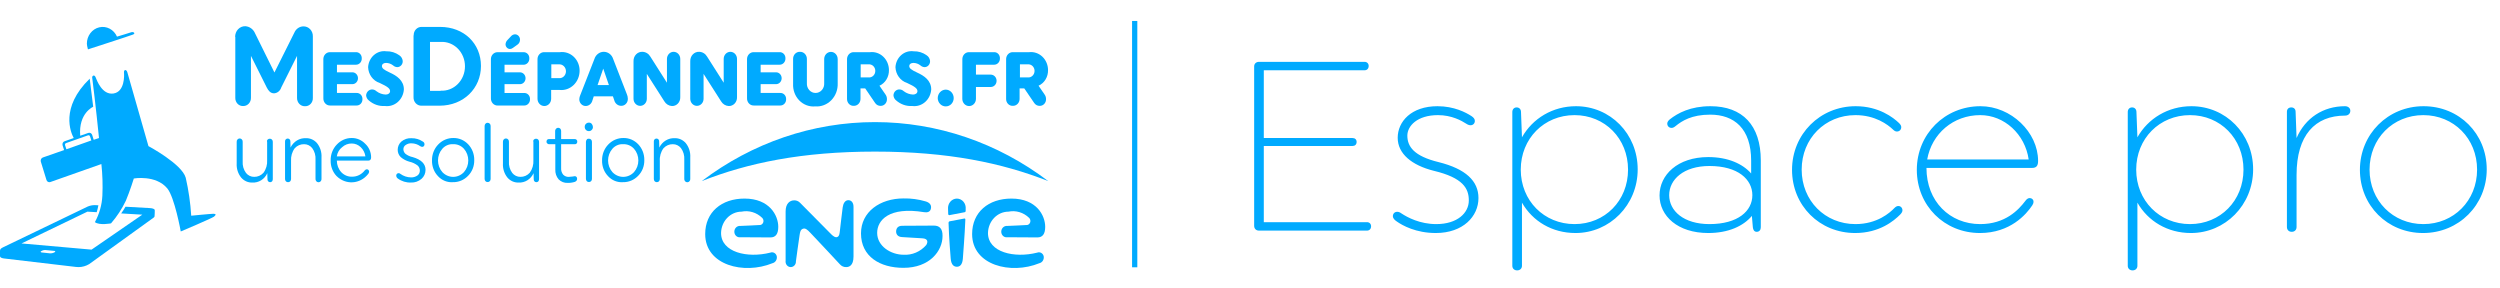 <svg width="477" height="55" viewBox="0 0 477 55" fill="none" xmlns="http://www.w3.org/2000/svg">
<path d="M44.865 7.056C44.858 6.784 44.903 6.513 44.998 6.261C45.093 6.008 45.235 5.779 45.416 5.586C45.597 5.394 45.814 5.243 46.052 5.142C46.29 5.041 46.545 4.993 46.801 5.001C47.203 5.024 47.591 5.165 47.922 5.408C48.253 5.651 48.514 5.987 48.675 6.378L52.362 13.83L56.168 6.214C56.319 5.865 56.56 5.568 56.864 5.359C57.167 5.15 57.521 5.038 57.883 5.034C58.123 5.026 58.361 5.07 58.584 5.163C58.808 5.257 59.01 5.398 59.18 5.578C59.35 5.758 59.483 5.973 59.571 6.21C59.659 6.447 59.7 6.7 59.692 6.955V18.682C59.7 18.893 59.668 19.102 59.596 19.299C59.523 19.495 59.414 19.673 59.274 19.822C59.133 19.971 58.965 20.087 58.781 20.164C58.596 20.24 58.398 20.275 58.2 20.266C58 20.276 57.8 20.241 57.614 20.166C57.427 20.09 57.257 19.974 57.114 19.826C56.971 19.677 56.858 19.499 56.783 19.302C56.708 19.105 56.671 18.895 56.676 18.682V10.662L53.66 16.695C53.563 17.004 53.381 17.275 53.138 17.473C52.895 17.672 52.601 17.788 52.294 17.807C51.596 17.807 51.214 17.302 50.897 16.695L47.881 10.662V18.649C47.886 18.858 47.852 19.067 47.779 19.262C47.706 19.456 47.596 19.633 47.456 19.782C47.316 19.93 47.15 20.046 46.966 20.124C46.783 20.201 46.586 20.238 46.389 20.232C46.19 20.241 45.993 20.206 45.808 20.13C45.623 20.053 45.455 19.937 45.315 19.788C45.175 19.639 45.065 19.461 44.993 19.265C44.921 19.069 44.888 18.859 44.896 18.649V7.056H44.865Z" fill="#00AAFF"/>
<path d="M61.693 11.331C61.687 11.148 61.716 10.966 61.778 10.796C61.841 10.626 61.937 10.471 62.058 10.342C62.18 10.212 62.326 10.111 62.486 10.044C62.647 9.978 62.819 9.947 62.991 9.954H67.912C68.059 9.947 68.207 9.973 68.344 10.03C68.482 10.087 68.607 10.174 68.712 10.285C68.816 10.396 68.898 10.528 68.952 10.675C69.005 10.821 69.03 10.977 69.023 11.134C69.03 11.292 69.007 11.45 68.954 11.599C68.9 11.747 68.819 11.882 68.715 11.996C68.611 12.11 68.486 12.2 68.348 12.26C68.21 12.32 68.061 12.35 67.912 12.347H64.293V13.796H67.277C67.553 13.807 67.813 13.931 68.004 14.141C68.195 14.352 68.302 14.633 68.302 14.925C68.302 15.217 68.195 15.498 68.004 15.709C67.813 15.919 67.553 16.043 67.277 16.053H64.293V17.737H68.041C68.189 17.73 68.337 17.756 68.474 17.813C68.612 17.87 68.737 17.956 68.842 18.067C68.946 18.178 69.028 18.311 69.081 18.457C69.135 18.603 69.159 18.76 69.153 18.916C69.16 19.075 69.136 19.233 69.083 19.381C69.03 19.53 68.949 19.665 68.845 19.779C68.741 19.892 68.616 19.982 68.478 20.043C68.339 20.103 68.191 20.133 68.041 20.13H62.995C62.823 20.137 62.651 20.106 62.491 20.04C62.33 19.973 62.185 19.872 62.063 19.742C61.941 19.613 61.846 19.458 61.783 19.288C61.72 19.118 61.691 18.935 61.698 18.753L61.693 11.331Z" fill="#00AAFF"/>
<path d="M71.028 17.065C71.321 17.078 71.601 17.197 71.822 17.402C72.341 17.799 72.96 18.021 73.6 18.041C74.076 18.041 74.426 17.772 74.426 17.402C74.426 16.93 74.046 16.559 72.426 15.818C71.813 15.622 71.272 15.227 70.88 14.69C70.487 14.152 70.262 13.498 70.236 12.819C70.261 12.373 70.372 11.937 70.563 11.538C70.754 11.14 71.02 10.787 71.344 10.503C71.669 10.218 72.045 10.008 72.45 9.884C72.855 9.761 73.279 9.728 73.697 9.786C74.589 9.755 75.468 10.026 76.205 10.56C76.381 10.676 76.529 10.833 76.639 11.018C76.749 11.204 76.817 11.414 76.84 11.631C76.848 11.783 76.827 11.934 76.778 12.077C76.729 12.22 76.653 12.35 76.555 12.46C76.457 12.571 76.338 12.659 76.207 12.719C76.076 12.78 75.934 12.811 75.791 12.811C75.498 12.799 75.218 12.68 74.997 12.475C74.61 12.173 74.143 12.009 73.663 12.003C73.156 12.003 72.869 12.273 72.869 12.575C72.869 13.013 73.157 13.282 74.393 13.856C75.663 14.429 77.06 15.339 77.06 17.058C77.03 17.522 76.911 17.976 76.711 18.39C76.51 18.805 76.232 19.171 75.893 19.468C75.554 19.764 75.162 19.984 74.741 20.114C74.319 20.245 73.877 20.282 73.441 20.225C72.324 20.298 71.222 19.915 70.362 19.154C70.214 19.041 70.092 18.895 70.004 18.725C69.917 18.556 69.865 18.369 69.854 18.176C69.881 17.868 70.017 17.581 70.235 17.375C70.453 17.169 70.736 17.058 71.028 17.065Z" fill="#00AAFF"/>
<path d="M78.933 6.753C78.925 6.538 78.959 6.324 79.033 6.124C79.107 5.924 79.219 5.742 79.362 5.59C79.505 5.438 79.676 5.32 79.865 5.241C80.053 5.163 80.255 5.127 80.457 5.135H83.981C88.521 5.135 91.767 8.303 91.767 12.583C91.767 16.863 88.433 20.165 83.861 20.165H80.433C80.227 20.174 80.023 20.137 79.832 20.056C79.64 19.976 79.467 19.854 79.323 19.699C79.179 19.543 79.067 19.358 78.994 19.154C78.922 18.95 78.89 18.732 78.902 18.514V6.753H78.933ZM84.078 17.3C84.674 17.337 85.271 17.243 85.833 17.026C86.394 16.809 86.908 16.472 87.342 16.037C87.777 15.601 88.123 15.076 88.359 14.494C88.596 13.912 88.718 13.284 88.718 12.65C88.718 12.016 88.596 11.388 88.359 10.806C88.123 10.224 87.777 9.699 87.342 9.263C86.908 8.828 86.394 8.491 85.833 8.274C85.271 8.057 84.674 7.963 84.078 8H82.045V17.334H84.076L84.078 17.3Z" fill="#00AAFF"/>
<path d="M93.665 11.336C93.659 11.153 93.688 10.971 93.75 10.8C93.813 10.63 93.909 10.476 94.03 10.346C94.152 10.217 94.298 10.116 94.458 10.049C94.619 9.982 94.791 9.952 94.963 9.959H99.884C100.031 9.952 100.179 9.978 100.316 10.035C100.454 10.092 100.579 10.178 100.684 10.289C100.788 10.4 100.87 10.533 100.924 10.679C100.977 10.825 101.002 10.982 100.995 11.138C101.002 11.297 100.978 11.455 100.925 11.604C100.872 11.752 100.791 11.887 100.687 12.001C100.583 12.114 100.458 12.204 100.32 12.265C100.181 12.325 100.033 12.355 99.884 12.352H96.265V13.801H99.249C99.525 13.812 99.785 13.935 99.976 14.146C100.167 14.356 100.274 14.637 100.274 14.93C100.274 15.222 100.167 15.503 99.976 15.713C99.785 15.924 99.525 16.047 99.249 16.058H96.265V17.741H100.013C100.161 17.735 100.308 17.76 100.446 17.817C100.584 17.874 100.709 17.961 100.814 18.072C100.918 18.183 101 18.316 101.053 18.462C101.107 18.608 101.131 18.764 101.125 18.921C101.132 19.079 101.108 19.238 101.055 19.386C101.002 19.534 100.921 19.67 100.817 19.783C100.713 19.897 100.588 19.987 100.45 20.047C100.311 20.108 100.163 20.137 100.013 20.134H94.967C94.795 20.142 94.623 20.111 94.463 20.044C94.302 19.977 94.157 19.876 94.035 19.747C93.913 19.618 93.817 19.463 93.755 19.293C93.692 19.122 93.663 18.94 93.669 18.757L93.665 11.336ZM96.837 7.622L97.472 6.949C97.571 6.827 97.693 6.729 97.829 6.659C97.966 6.59 98.115 6.551 98.266 6.545C98.394 6.546 98.519 6.574 98.636 6.628C98.754 6.681 98.86 6.759 98.948 6.856C99.037 6.953 99.106 7.068 99.153 7.194C99.199 7.32 99.222 7.455 99.219 7.59C99.217 7.78 99.17 7.967 99.081 8.132C98.992 8.297 98.865 8.436 98.712 8.534L97.854 9.146C97.696 9.267 97.509 9.337 97.314 9.348C97.202 9.349 97.09 9.326 96.985 9.28C96.881 9.234 96.786 9.167 96.707 9.083C96.627 8.998 96.564 8.897 96.521 8.787C96.478 8.676 96.456 8.557 96.457 8.438C96.482 8.125 96.618 7.833 96.837 7.622V7.622Z" fill="#00AAFF"/>
<path d="M110.589 13.526C110.584 14.037 110.479 14.542 110.281 15.008C110.083 15.474 109.795 15.891 109.437 16.233C109.079 16.575 108.658 16.835 108.2 16.995C107.742 17.155 107.258 17.213 106.779 17.164H105.16V18.848C105.16 19.214 105.022 19.566 104.778 19.825C104.534 20.084 104.203 20.229 103.858 20.229C103.512 20.229 103.181 20.084 102.937 19.825C102.693 19.566 102.556 19.214 102.556 18.848V11.331C102.549 11.149 102.578 10.966 102.641 10.796C102.704 10.626 102.799 10.471 102.921 10.342C103.043 10.212 103.188 10.111 103.349 10.044C103.509 9.978 103.681 9.947 103.853 9.954H106.838C107.312 9.893 107.792 9.94 108.248 10.092C108.703 10.244 109.122 10.497 109.478 10.836C109.833 11.174 110.116 11.589 110.308 12.053C110.5 12.517 110.596 13.019 110.589 13.526V13.526ZM107.986 13.593C107.984 13.409 107.947 13.228 107.876 13.06C107.805 12.892 107.702 12.742 107.574 12.618C107.446 12.495 107.295 12.401 107.131 12.342C106.966 12.284 106.793 12.262 106.62 12.278H105.191V14.907H106.62C106.793 14.927 106.968 14.907 107.134 14.85C107.299 14.792 107.452 14.699 107.581 14.575C107.71 14.45 107.812 14.299 107.882 14.13C107.953 13.961 107.988 13.778 107.987 13.593H107.986Z" fill="#00AAFF"/>
<path d="M110.716 18.15L113.41 11.264C113.534 10.863 113.774 10.513 114.096 10.265C114.418 10.018 114.806 9.884 115.203 9.884C115.601 9.884 115.989 10.018 116.311 10.265C116.633 10.513 116.873 10.863 116.997 11.264L119.601 17.969C119.719 18.233 119.784 18.52 119.791 18.812C119.801 18.996 119.773 19.179 119.711 19.351C119.65 19.523 119.554 19.678 119.432 19.808C119.309 19.938 119.163 20.039 119.001 20.105C118.839 20.171 118.666 20.2 118.494 20.19C118.197 20.185 117.91 20.078 117.675 19.885C117.441 19.692 117.273 19.423 117.196 19.118L116.942 18.378H113.29L113.036 19.152C112.967 19.449 112.809 19.714 112.585 19.907C112.362 20.1 112.086 20.211 111.798 20.223C111.631 20.232 111.465 20.204 111.309 20.142C111.154 20.08 111.012 19.984 110.892 19.86C110.773 19.737 110.679 19.589 110.616 19.425C110.554 19.261 110.523 19.085 110.528 18.909C110.543 18.645 110.607 18.387 110.716 18.15V18.15ZM116.178 16.229L115.098 13.096L114.018 16.229H116.178Z" fill="#00AAFF"/>
<path d="M120.876 11.672C120.868 11.432 120.907 11.193 120.99 10.97C121.074 10.748 121.201 10.546 121.362 10.377C121.523 10.209 121.716 10.079 121.927 9.994C122.139 9.91 122.365 9.873 122.591 9.886C122.891 9.895 123.185 9.983 123.445 10.142C123.706 10.301 123.925 10.526 124.083 10.797L127.255 15.784V11.235C127.255 10.877 127.389 10.534 127.627 10.281C127.865 10.028 128.188 9.886 128.525 9.886C128.862 9.886 129.185 10.028 129.423 10.281C129.661 10.534 129.795 10.877 129.795 11.235V18.547C129.803 18.77 129.766 18.993 129.689 19.201C129.612 19.408 129.496 19.597 129.347 19.755C129.198 19.913 129.02 20.036 128.825 20.118C128.629 20.2 128.42 20.238 128.209 20.231C127.915 20.215 127.628 20.125 127.374 19.966C127.119 19.808 126.905 19.586 126.749 19.32L123.415 14.098V18.849C123.415 19.206 123.282 19.549 123.043 19.802C122.805 20.055 122.482 20.197 122.145 20.197C121.808 20.197 121.485 20.055 121.247 19.802C121.009 19.549 120.875 19.206 120.875 18.849L120.876 11.672Z" fill="#00AAFF"/>
<path d="M131.703 11.672C131.695 11.432 131.734 11.193 131.818 10.97C131.901 10.748 132.028 10.546 132.189 10.377C132.35 10.209 132.543 10.079 132.755 9.994C132.966 9.91 133.192 9.873 133.418 9.886C133.718 9.895 134.012 9.983 134.272 10.142C134.533 10.301 134.752 10.526 134.91 10.797L138.082 15.784V11.235C138.082 10.877 138.216 10.534 138.454 10.281C138.692 10.028 139.015 9.886 139.352 9.886C139.689 9.886 140.012 10.028 140.25 10.281C140.489 10.534 140.622 10.877 140.622 11.235V18.547C140.63 18.77 140.594 18.993 140.516 19.201C140.439 19.408 140.323 19.597 140.174 19.755C140.025 19.913 139.848 20.036 139.652 20.118C139.456 20.2 139.247 20.238 139.036 20.231C138.742 20.215 138.455 20.125 138.201 19.966C137.946 19.808 137.732 19.586 137.576 19.32L134.242 14.098V18.849C134.242 19.206 134.109 19.549 133.87 19.802C133.632 20.055 133.309 20.197 132.972 20.197C132.635 20.197 132.312 20.055 132.074 19.802C131.836 19.549 131.702 19.206 131.702 18.849L131.703 11.672Z" fill="#00AAFF"/>
<path d="M142.531 11.331C142.524 11.148 142.553 10.966 142.616 10.796C142.679 10.626 142.774 10.471 142.896 10.342C143.018 10.212 143.163 10.111 143.324 10.044C143.484 9.978 143.656 9.947 143.828 9.954H148.749C148.897 9.947 149.044 9.973 149.182 10.03C149.32 10.087 149.445 10.174 149.549 10.285C149.654 10.396 149.735 10.528 149.789 10.675C149.843 10.821 149.867 10.977 149.861 11.134C149.868 11.292 149.844 11.45 149.791 11.599C149.738 11.747 149.657 11.882 149.553 11.996C149.448 12.11 149.323 12.2 149.185 12.26C149.047 12.32 148.899 12.35 148.749 12.347H145.13V13.796H148.115C148.39 13.807 148.651 13.931 148.842 14.141C149.033 14.352 149.14 14.633 149.14 14.925C149.14 15.217 149.033 15.498 148.842 15.709C148.651 15.919 148.39 16.043 148.115 16.053H145.13V17.737H148.879C149.027 17.73 149.174 17.756 149.312 17.813C149.449 17.87 149.575 17.956 149.679 18.067C149.784 18.178 149.865 18.311 149.919 18.457C149.972 18.603 149.997 18.76 149.991 18.916C149.997 19.075 149.974 19.233 149.921 19.381C149.868 19.53 149.787 19.665 149.682 19.779C149.578 19.892 149.453 19.982 149.315 20.043C149.177 20.103 149.028 20.133 148.879 20.13H143.833C143.66 20.137 143.489 20.106 143.328 20.04C143.168 19.973 143.022 19.872 142.9 19.742C142.778 19.613 142.683 19.458 142.62 19.288C142.557 19.118 142.528 18.935 142.535 18.753L142.531 11.331Z" fill="#00AAFF"/>
<path d="M159.832 11.264V15.885C159.856 16.483 159.76 17.08 159.552 17.636C159.343 18.192 159.026 18.695 158.621 19.112C158.216 19.529 157.733 19.85 157.203 20.055C156.673 20.26 156.108 20.343 155.546 20.3C154.992 20.353 154.434 20.28 153.91 20.084C153.385 19.889 152.906 19.576 152.506 19.167C152.105 18.758 151.792 18.262 151.588 17.713C151.384 17.164 151.293 16.575 151.323 15.986V11.264C151.316 11.081 151.345 10.899 151.408 10.729C151.471 10.558 151.566 10.404 151.688 10.274C151.81 10.145 151.955 10.044 152.116 9.977C152.276 9.91 152.448 9.88 152.62 9.887C152.794 9.878 152.968 9.908 153.131 9.974C153.294 10.039 153.443 10.14 153.568 10.269C153.693 10.398 153.792 10.553 153.858 10.724C153.924 10.895 153.957 11.079 153.954 11.264V15.855C153.937 16.095 153.968 16.337 154.043 16.565C154.119 16.792 154.238 17.001 154.393 17.178C154.548 17.355 154.735 17.496 154.944 17.592C155.152 17.688 155.377 17.738 155.605 17.738C155.832 17.738 156.057 17.688 156.266 17.592C156.474 17.496 156.662 17.355 156.817 17.178C156.972 17.001 157.091 16.792 157.166 16.565C157.242 16.337 157.272 16.095 157.256 15.855V11.264C157.256 10.902 157.391 10.555 157.632 10.299C157.874 10.043 158.201 9.899 158.542 9.899C158.883 9.899 159.21 10.043 159.451 10.299C159.692 10.555 159.828 10.902 159.828 11.264H159.832Z" fill="#00AAFF"/>
<path d="M161.613 18.851V11.331C161.607 11.149 161.636 10.966 161.699 10.796C161.761 10.626 161.857 10.471 161.979 10.342C162.101 10.212 162.246 10.111 162.407 10.044C162.567 9.978 162.739 9.947 162.911 9.954H166.022C166.473 9.904 166.929 9.954 167.36 10.102C167.791 10.249 168.189 10.491 168.527 10.812C168.865 11.133 169.136 11.525 169.322 11.963C169.509 12.401 169.607 12.876 169.61 13.357C169.627 13.992 169.464 14.618 169.141 15.153C168.819 15.688 168.351 16.108 167.8 16.357L168.912 17.974C169.114 18.229 169.226 18.551 169.229 18.884C169.237 19.059 169.21 19.234 169.151 19.397C169.091 19.56 169 19.709 168.884 19.832C168.767 19.956 168.627 20.052 168.474 20.116C168.32 20.179 168.155 20.207 167.991 20.199C167.794 20.201 167.6 20.153 167.424 20.059C167.249 19.965 167.097 19.829 166.981 19.66L165.074 16.861H164.184V18.816C164.191 18.998 164.162 19.18 164.099 19.351C164.036 19.521 163.941 19.676 163.819 19.805C163.697 19.934 163.551 20.036 163.391 20.102C163.23 20.169 163.059 20.2 162.887 20.193C162.718 20.201 162.55 20.172 162.392 20.108C162.235 20.044 162.092 19.945 161.972 19.819C161.852 19.693 161.758 19.541 161.697 19.375C161.635 19.208 161.607 19.03 161.613 18.851V18.851ZM165.71 14.773C165.874 14.79 166.039 14.771 166.196 14.716C166.353 14.661 166.497 14.572 166.619 14.454C166.741 14.337 166.839 14.194 166.906 14.034C166.973 13.874 167.007 13.701 167.007 13.526C167.007 13.351 166.973 13.178 166.906 13.018C166.839 12.857 166.741 12.714 166.619 12.597C166.497 12.479 166.353 12.39 166.196 12.335C166.039 12.281 165.874 12.261 165.71 12.278H164.217V14.773H165.71Z" fill="#00AAFF"/>
<path d="M171.646 17.065C171.94 17.078 172.22 17.197 172.441 17.402C172.96 17.799 173.579 18.021 174.219 18.041C174.694 18.041 175.045 17.772 175.045 17.402C175.045 16.93 174.664 16.559 173.045 15.818C172.431 15.622 171.89 15.228 171.498 14.69C171.105 14.153 170.88 13.498 170.853 12.819C170.878 12.373 170.99 11.937 171.18 11.538C171.371 11.14 171.637 10.787 171.961 10.503C172.286 10.218 172.663 10.008 173.067 9.884C173.472 9.761 173.896 9.728 174.314 9.786C175.206 9.755 176.085 10.026 176.822 10.56C176.998 10.676 177.146 10.833 177.256 11.018C177.366 11.204 177.434 11.414 177.457 11.631C177.465 11.783 177.444 11.934 177.395 12.077C177.346 12.22 177.27 12.35 177.172 12.46C177.074 12.571 176.955 12.659 176.824 12.719C176.693 12.78 176.552 12.811 176.409 12.811C176.115 12.799 175.835 12.68 175.614 12.475C175.227 12.173 174.761 12.009 174.281 12.003C173.773 12.003 173.486 12.273 173.486 12.575C173.486 13.013 173.774 13.282 175.01 13.856C176.28 14.429 177.677 15.339 177.677 17.058C177.647 17.522 177.528 17.976 177.328 18.39C177.127 18.805 176.849 19.171 176.51 19.468C176.172 19.764 175.779 19.984 175.358 20.114C174.936 20.245 174.494 20.282 174.059 20.225C172.941 20.298 171.839 19.915 170.979 19.154C170.831 19.041 170.709 18.895 170.622 18.725C170.534 18.556 170.483 18.369 170.471 18.176C170.479 18.021 170.516 17.869 170.579 17.729C170.643 17.589 170.732 17.464 170.841 17.361C170.95 17.258 171.078 17.178 171.216 17.128C171.354 17.077 171.5 17.056 171.646 17.065Z" fill="#00AAFF"/>
<path d="M180.442 17.099C180.846 17.099 181.234 17.269 181.519 17.572C181.805 17.876 181.966 18.287 181.966 18.716C181.965 18.927 181.925 19.135 181.848 19.329C181.77 19.523 181.658 19.699 181.516 19.846C181.374 19.993 181.206 20.109 181.022 20.187C180.837 20.265 180.64 20.303 180.442 20.3C180.043 20.301 179.659 20.136 179.374 19.84C179.089 19.543 178.925 19.14 178.918 18.716C178.924 18.289 179.086 17.881 179.37 17.579C179.655 17.277 180.039 17.104 180.442 17.099V17.099Z" fill="#00AAFF"/>
<path d="M183.616 11.331C183.61 11.148 183.639 10.966 183.702 10.796C183.764 10.626 183.86 10.471 183.982 10.342C184.103 10.212 184.249 10.111 184.41 10.044C184.57 9.978 184.742 9.947 184.914 9.954H189.672C189.82 9.947 189.967 9.973 190.105 10.03C190.243 10.087 190.368 10.174 190.472 10.285C190.577 10.396 190.658 10.528 190.712 10.675C190.766 10.821 190.79 10.977 190.784 11.134C190.791 11.292 190.767 11.45 190.714 11.599C190.661 11.747 190.58 11.882 190.476 11.996C190.371 12.11 190.246 12.2 190.108 12.26C189.97 12.32 189.821 12.35 189.672 12.347H186.212V14.239H189.038C189.332 14.239 189.615 14.363 189.824 14.584C190.032 14.805 190.149 15.105 190.149 15.418C190.149 15.731 190.032 16.031 189.824 16.253C189.615 16.474 189.332 16.598 189.038 16.598H186.212V18.855C186.212 19.222 186.074 19.573 185.83 19.832C185.586 20.091 185.255 20.237 184.91 20.237C184.564 20.237 184.233 20.091 183.989 19.832C183.745 19.573 183.608 19.222 183.608 18.855L183.616 11.331Z" fill="#00AAFF"/>
<path d="M191.967 18.85V11.331C191.961 11.148 191.99 10.966 192.052 10.796C192.115 10.625 192.211 10.471 192.332 10.341C192.454 10.212 192.6 10.111 192.76 10.044C192.921 9.977 193.093 9.947 193.265 9.954H196.376C196.827 9.903 197.283 9.953 197.714 10.101C198.146 10.249 198.543 10.491 198.882 10.811C199.22 11.132 199.491 11.524 199.677 11.962C199.864 12.401 199.962 12.876 199.965 13.357C199.983 13.992 199.819 14.618 199.496 15.153C199.174 15.688 198.706 16.107 198.156 16.356L199.267 17.974C199.469 18.229 199.581 18.551 199.584 18.884C199.592 19.059 199.565 19.233 199.506 19.397C199.446 19.56 199.355 19.708 199.239 19.832C199.122 19.956 198.983 20.052 198.829 20.115C198.675 20.178 198.51 20.207 198.346 20.198C198.149 20.201 197.955 20.153 197.78 20.059C197.604 19.965 197.452 19.828 197.336 19.66L195.428 16.861H194.538V18.815C194.545 18.998 194.516 19.18 194.453 19.351C194.39 19.521 194.295 19.675 194.173 19.805C194.051 19.934 193.905 20.035 193.745 20.102C193.584 20.169 193.413 20.2 193.24 20.192C193.072 20.201 192.903 20.172 192.746 20.108C192.588 20.043 192.445 19.945 192.326 19.819C192.206 19.692 192.112 19.541 192.051 19.375C191.989 19.208 191.96 19.029 191.967 18.85V18.85ZM196.095 14.772C196.259 14.79 196.425 14.77 196.582 14.716C196.738 14.661 196.882 14.572 197.004 14.454C197.127 14.337 197.224 14.193 197.291 14.033C197.358 13.873 197.393 13.7 197.393 13.525C197.393 13.35 197.358 13.177 197.291 13.017C197.224 12.857 197.127 12.714 197.004 12.596C196.882 12.479 196.738 12.39 196.582 12.335C196.425 12.28 196.259 12.261 196.095 12.278H194.603V14.772H196.095Z" fill="#00AAFF"/>
<path fill-rule="evenodd" clip-rule="evenodd" d="M200 34.553C190.359 27.233 178.802 23.297 166.947 23.297C155.093 23.297 143.536 27.233 133.895 34.553C142.69 31.083 153.009 28.925 166.948 28.925C180.887 28.925 191.173 31.083 200 34.553Z" fill="#00AAFF"/>
<path d="M161.865 38.194C161.23 38.194 160.88 38.833 160.785 39.571C160.69 40.414 160.309 43.344 160.245 44.086C160.182 44.524 160.182 44.997 159.801 45.199C159.452 45.401 159.007 45.098 158.626 44.727C158.246 44.357 152.657 38.696 152.657 38.696C152.51 38.543 152.337 38.423 152.146 38.342C151.955 38.261 151.751 38.221 151.546 38.224C150.688 38.224 149.895 38.836 149.895 40.346V49.748C149.874 49.894 149.882 50.042 149.918 50.184C149.955 50.326 150.019 50.459 150.107 50.573C150.195 50.687 150.304 50.78 150.428 50.846C150.552 50.912 150.687 50.95 150.826 50.958C150.965 50.965 151.103 50.941 151.232 50.887C151.362 50.834 151.479 50.753 151.577 50.648C151.674 50.544 151.75 50.419 151.8 50.281C151.849 50.143 151.871 49.996 151.863 49.849C151.863 49.849 152.465 45.367 152.561 44.862C152.656 44.29 152.719 43.817 153.195 43.649C153.639 43.48 154.021 43.783 154.624 44.425C155.227 45.037 160.247 50.423 160.247 50.423C160.399 50.6 160.586 50.74 160.795 50.833C161.003 50.926 161.228 50.97 161.454 50.962C161.961 50.962 162.851 50.726 162.851 48.94V39.571C162.884 38.665 162.441 38.194 161.865 38.194Z" fill="#00AAFF"/>
<path d="M197.904 48.201C193.522 49.314 188.506 48.134 188.506 44.461C188.525 43.375 188.945 42.34 189.675 41.577C190.405 40.815 191.387 40.386 192.411 40.383C193.108 40.24 193.828 40.272 194.511 40.477C195.195 40.682 195.824 41.054 196.348 41.563C196.468 41.674 196.552 41.822 196.586 41.987C196.62 42.152 196.604 42.324 196.54 42.478C196.475 42.632 196.366 42.76 196.227 42.844C196.089 42.927 195.929 42.961 195.771 42.94C194.945 43.008 193.421 43.041 192.152 43.109C192.009 43.097 191.865 43.117 191.729 43.169C191.594 43.219 191.47 43.3 191.365 43.404C191.261 43.509 191.178 43.636 191.122 43.776C191.066 43.917 191.038 44.069 191.041 44.221C191.041 44.373 191.072 44.523 191.132 44.661C191.192 44.799 191.279 44.922 191.387 45.021C191.496 45.12 191.623 45.193 191.761 45.236C191.898 45.278 192.043 45.288 192.184 45.266C193.391 45.266 196.407 45.3 197.931 45.3C198.916 45.3 199.423 44.66 199.423 43.279C199.423 41.123 197.773 37.888 192.979 37.888C188.629 37.888 185.481 40.449 185.481 44.66C185.481 50.628 192.879 52.444 198.313 50.221C198.585 50.158 198.823 49.986 198.977 49.741C199.131 49.496 199.189 49.197 199.139 48.907C199.11 48.769 199.053 48.64 198.972 48.528C198.891 48.416 198.789 48.324 198.672 48.257C198.555 48.19 198.426 48.15 198.294 48.141C198.161 48.131 198.028 48.152 197.904 48.201Z" fill="#00AAFF"/>
<path d="M146.976 48.201C142.594 49.314 137.578 48.134 137.578 44.461C137.598 43.375 138.017 42.34 138.746 41.578C139.476 40.816 140.458 40.387 141.481 40.383C142.179 40.24 142.898 40.272 143.582 40.477C144.266 40.682 144.895 41.054 145.419 41.563C145.539 41.674 145.622 41.822 145.657 41.987C145.691 42.152 145.675 42.324 145.61 42.478C145.546 42.632 145.436 42.76 145.298 42.844C145.16 42.927 145 42.961 144.842 42.94C144.016 43.008 142.492 43.041 141.223 43.109C141.08 43.097 140.936 43.117 140.8 43.169C140.665 43.219 140.541 43.3 140.436 43.404C140.331 43.509 140.249 43.636 140.193 43.776C140.137 43.917 140.109 44.069 140.112 44.221C140.112 44.373 140.143 44.523 140.203 44.661C140.263 44.799 140.35 44.922 140.458 45.021C140.567 45.12 140.694 45.193 140.831 45.236C140.969 45.278 141.113 45.288 141.255 45.266C142.462 45.266 145.478 45.3 147.002 45.3C147.987 45.3 148.494 44.66 148.494 43.279C148.494 41.123 146.843 37.888 142.049 37.888C137.699 37.888 134.552 40.449 134.552 44.66C134.552 50.628 141.95 52.444 147.384 50.221C147.655 50.158 147.893 49.986 148.047 49.741C148.202 49.496 148.26 49.197 148.21 48.907C148.181 48.769 148.124 48.64 148.043 48.528C147.963 48.416 147.861 48.324 147.744 48.257C147.627 48.19 147.498 48.15 147.366 48.141C147.233 48.131 147.1 48.152 146.976 48.201V48.201Z" fill="#00AAFF"/>
<path d="M180.982 42.472C181.077 45.707 181.331 48.403 181.395 49.346C181.49 50.559 182.029 50.896 182.57 50.896C183.077 50.896 183.618 50.59 183.713 49.346C183.776 48.301 184.062 45.099 184.189 41.898C184.189 41.73 184.094 41.663 183.998 41.696L181.141 42.235C181.1 42.26 181.064 42.294 181.037 42.335C181.01 42.376 180.991 42.423 180.982 42.472V42.472Z" fill="#00AAFF"/>
<path d="M182.569 37.889C182.335 37.892 182.104 37.945 181.89 38.047C181.677 38.148 181.485 38.295 181.327 38.478C181.17 38.661 181.049 38.877 180.973 39.112C180.897 39.347 180.868 39.596 180.886 39.843C180.886 39.978 180.886 40.348 180.918 40.855C180.921 40.907 180.942 40.956 180.977 40.994C181.012 41.031 181.059 41.053 181.108 41.057L184.093 40.484C184.188 40.451 184.22 40.383 184.251 40.282V39.879C184.277 39.628 184.253 39.374 184.18 39.134C184.107 38.894 183.987 38.673 183.829 38.485C183.67 38.297 183.476 38.147 183.259 38.045C183.041 37.942 182.806 37.889 182.569 37.889V37.889Z" fill="#00AAFF"/>
<path d="M178.188 43.044C177.204 43.044 174.124 43.078 172.156 43.078C171.203 43.078 170.981 43.69 170.981 44.191C170.981 44.628 171.235 45.202 172.124 45.236C173.49 45.337 175.204 45.404 175.998 45.471C177.078 45.539 177.078 46.178 176.728 46.752C176.181 47.379 175.51 47.871 174.764 48.191C174.017 48.511 173.214 48.653 172.41 48.605C169.996 48.605 167.363 46.988 167.363 44.426C167.363 42.033 169.618 39.377 176.317 40.483C176.92 40.584 177.492 40.449 177.614 39.81C177.773 39.136 177.392 38.663 176.63 38.432C175.256 38.025 173.833 37.832 172.407 37.86C167.898 37.86 164.278 40.422 164.278 44.532C164.278 48.946 167.897 51.102 172.375 51.102C177.391 51.102 179.836 47.868 179.836 45.037C179.871 43.618 179.235 43.044 178.188 43.044Z" fill="#00AAFF"/>
<path d="M51.061 26.635C51.115 26.578 51.18 26.534 51.251 26.505C51.322 26.476 51.398 26.463 51.474 26.466C51.551 26.462 51.628 26.474 51.7 26.503C51.772 26.532 51.837 26.577 51.892 26.635C51.946 26.693 51.989 26.762 52.016 26.839C52.043 26.915 52.055 26.997 52.05 27.078V34.189C52.047 34.334 52.003 34.475 51.924 34.593C51.874 34.647 51.814 34.689 51.749 34.718C51.683 34.747 51.613 34.762 51.542 34.762C51.471 34.762 51.401 34.747 51.336 34.718C51.27 34.689 51.211 34.647 51.161 34.593C51.115 34.539 51.08 34.475 51.058 34.405C51.036 34.336 51.028 34.262 51.034 34.189L51.002 33.043C50.746 33.608 50.338 34.079 49.829 34.397C49.32 34.715 48.734 34.865 48.145 34.829C47.747 34.845 47.35 34.769 46.983 34.606C46.616 34.443 46.286 34.197 46.018 33.885C45.407 33.129 45.099 32.149 45.16 31.155V27.106C45.149 27.02 45.156 26.932 45.18 26.848C45.203 26.765 45.244 26.688 45.298 26.622C45.352 26.556 45.419 26.504 45.493 26.468C45.568 26.432 45.65 26.413 45.732 26.413C45.814 26.413 45.895 26.432 45.97 26.468C46.045 26.504 46.111 26.556 46.166 26.622C46.22 26.688 46.26 26.765 46.284 26.848C46.308 26.932 46.314 27.02 46.303 27.106V30.779C46.244 31.578 46.471 32.372 46.938 33.002C47.129 33.24 47.368 33.43 47.637 33.558C47.906 33.686 48.199 33.749 48.493 33.743C48.824 33.751 49.153 33.686 49.459 33.553C49.765 33.42 50.041 33.221 50.271 32.968C50.779 32.279 51.027 31.414 50.969 30.541V27.078C50.939 27.003 50.932 26.921 50.949 26.841C50.965 26.762 51.005 26.689 51.061 26.635V26.635Z" fill="#00AAFF"/>
<path d="M58.358 26.366C58.756 26.349 59.152 26.426 59.52 26.589C59.887 26.752 60.216 26.998 60.485 27.31C61.096 28.066 61.404 29.046 61.343 30.04V34.084C61.354 34.17 61.347 34.258 61.323 34.342C61.299 34.425 61.259 34.502 61.205 34.568C61.151 34.634 61.084 34.686 61.009 34.722C60.934 34.758 60.853 34.777 60.771 34.777C60.689 34.777 60.608 34.758 60.533 34.722C60.458 34.686 60.391 34.634 60.337 34.568C60.283 34.502 60.243 34.425 60.219 34.342C60.195 34.258 60.188 34.17 60.199 34.084V30.477C60.259 29.678 60.032 28.884 59.565 28.254C59.374 28.016 59.135 27.826 58.866 27.698C58.597 27.57 58.304 27.506 58.009 27.513C57.678 27.505 57.35 27.57 57.044 27.703C56.738 27.837 56.461 28.036 56.231 28.289C55.724 28.979 55.475 29.843 55.534 30.716V34.153C55.535 34.315 55.478 34.471 55.375 34.59C55.321 34.647 55.257 34.691 55.186 34.721C55.115 34.749 55.039 34.763 54.963 34.759C54.886 34.764 54.809 34.751 54.737 34.722C54.665 34.693 54.599 34.648 54.545 34.59C54.49 34.532 54.448 34.463 54.42 34.387C54.393 34.31 54.381 34.228 54.386 34.147V27.005C54.38 26.932 54.388 26.859 54.41 26.789C54.432 26.72 54.467 26.656 54.513 26.601C54.563 26.548 54.622 26.505 54.688 26.476C54.753 26.447 54.823 26.432 54.894 26.432C54.965 26.432 55.035 26.447 55.101 26.476C55.166 26.505 55.226 26.548 55.276 26.601C55.322 26.656 55.357 26.72 55.378 26.789C55.4 26.859 55.408 26.932 55.403 27.005L55.434 28.151C55.71 27.589 56.133 27.122 56.651 26.805C57.169 26.489 57.761 26.336 58.358 26.366V26.366Z" fill="#00AAFF"/>
<path d="M64.232 33.611C63.857 33.222 63.562 32.755 63.365 32.239C63.169 31.722 63.074 31.169 63.089 30.612C63.079 30.048 63.178 29.488 63.38 28.966C63.582 28.445 63.883 27.973 64.264 27.579C64.638 27.178 65.084 26.861 65.575 26.646C66.067 26.432 66.594 26.325 67.126 26.332C67.603 26.328 68.076 26.424 68.517 26.615C68.959 26.806 69.36 27.088 69.698 27.445C70.043 27.764 70.32 28.158 70.512 28.599C70.704 29.041 70.805 29.52 70.81 30.006C70.81 30.444 70.62 30.646 70.27 30.646H64.27C64.271 31.477 64.579 32.275 65.128 32.869C65.4 33.151 65.723 33.371 66.078 33.516C66.432 33.661 66.811 33.728 67.191 33.712C67.653 33.715 68.11 33.608 68.528 33.398C68.946 33.188 69.314 32.88 69.604 32.499C69.652 32.44 69.71 32.392 69.776 32.357C69.841 32.322 69.912 32.302 69.985 32.297C70.044 32.295 70.102 32.306 70.157 32.329C70.212 32.352 70.261 32.387 70.303 32.431C70.344 32.475 70.377 32.528 70.399 32.586C70.42 32.644 70.431 32.706 70.429 32.768C70.416 32.95 70.337 33.119 70.207 33.239C69.846 33.692 69.401 34.062 68.901 34.328C68.401 34.593 67.855 34.747 67.297 34.782C66.739 34.816 66.18 34.73 65.654 34.529C65.129 34.328 64.647 34.015 64.238 33.61L64.232 33.611ZM64.264 29.838H69.721C69.628 29.161 69.313 28.541 68.832 28.086C68.364 27.631 67.752 27.378 67.117 27.379C66.442 27.366 65.787 27.617 65.276 28.086C65.005 28.29 64.776 28.551 64.602 28.852C64.428 29.152 64.313 29.487 64.264 29.836V29.838Z" fill="#00AAFF"/>
<path d="M75.6 33.51C75.598 33.448 75.608 33.386 75.63 33.328C75.652 33.27 75.685 33.217 75.726 33.173C75.768 33.129 75.817 33.094 75.872 33.071C75.927 33.048 75.985 33.037 76.044 33.039C76.107 33.035 76.171 33.045 76.231 33.069C76.291 33.092 76.346 33.127 76.393 33.173C76.992 33.607 77.699 33.841 78.424 33.847C78.863 33.863 79.296 33.733 79.663 33.476C79.8 33.373 79.911 33.237 79.989 33.078C80.066 32.92 80.106 32.744 80.107 32.566C80.11 32.381 80.074 32.197 80.003 32.028C79.932 31.859 79.826 31.709 79.694 31.588C79.22 31.226 78.68 30.974 78.108 30.848C77.504 30.688 76.94 30.388 76.457 29.971C76.276 29.796 76.132 29.584 76.032 29.347C75.933 29.109 75.881 28.853 75.881 28.593C75.878 28.291 75.939 27.992 76.06 27.718C76.181 27.443 76.358 27.202 76.579 27.01C77.127 26.55 77.817 26.322 78.515 26.37C79.279 26.353 80.031 26.576 80.678 27.01C80.77 27.053 80.849 27.124 80.905 27.213C80.962 27.303 80.993 27.407 80.995 27.515C80.998 27.582 80.989 27.65 80.967 27.713C80.945 27.777 80.911 27.835 80.868 27.885C80.827 27.93 80.778 27.966 80.723 27.989C80.668 28.012 80.61 28.023 80.551 28.02C80.415 28.012 80.283 27.965 80.17 27.885C79.689 27.546 79.128 27.359 78.551 27.346C78.135 27.314 77.721 27.433 77.376 27.683C77.252 27.766 77.15 27.88 77.078 28.015C77.006 28.15 76.967 28.302 76.963 28.457C76.966 28.624 77 28.788 77.066 28.939C77.132 29.09 77.226 29.224 77.344 29.334C77.759 29.656 78.236 29.875 78.741 29.974C80.36 30.445 81.192 31.255 81.192 32.401C81.194 32.729 81.126 33.054 80.995 33.352C80.863 33.649 80.669 33.911 80.43 34.119C79.859 34.615 79.135 34.867 78.398 34.826C77.505 34.863 76.624 34.591 75.889 34.05C75.805 33.99 75.735 33.91 75.684 33.816C75.634 33.723 75.605 33.618 75.6 33.51V33.51Z" fill="#00AAFF"/>
<path d="M83.57 33.611C83.195 33.222 82.899 32.755 82.703 32.238C82.506 31.722 82.412 31.169 82.426 30.612C82.416 30.048 82.515 29.488 82.717 28.966C82.919 28.445 83.22 27.972 83.602 27.579C83.98 27.179 84.43 26.862 84.925 26.648C85.42 26.434 85.951 26.326 86.485 26.332C87.011 26.318 87.535 26.418 88.024 26.624C88.513 26.831 88.958 27.14 89.332 27.533C89.705 27.927 90 28.396 90.199 28.914C90.397 29.431 90.495 29.986 90.486 30.545C90.499 31.104 90.401 31.66 90.199 32.177C89.996 32.693 89.694 33.159 89.311 33.544C88.931 33.94 88.48 34.251 87.984 34.459C87.489 34.668 86.96 34.769 86.427 34.757C85.901 34.8 85.372 34.719 84.879 34.521C84.385 34.323 83.938 34.013 83.57 33.611V33.611ZM84.396 28.389C83.865 28.992 83.57 29.787 83.57 30.613C83.57 31.438 83.865 32.233 84.396 32.837C84.666 33.125 84.988 33.354 85.342 33.51C85.697 33.667 86.076 33.747 86.46 33.747C86.843 33.747 87.223 33.667 87.577 33.51C87.931 33.354 88.253 33.125 88.524 32.837C89.054 32.233 89.349 31.438 89.349 30.613C89.349 29.787 89.054 28.992 88.524 28.389C88.258 28.096 87.937 27.866 87.581 27.715C87.225 27.564 86.843 27.494 86.461 27.512C86.077 27.486 85.692 27.551 85.335 27.703C84.977 27.854 84.656 28.088 84.394 28.387L84.396 28.389Z" fill="#00AAFF"/>
<path d="M93.035 23.434C93.112 23.429 93.189 23.441 93.261 23.47C93.333 23.499 93.398 23.544 93.453 23.602C93.507 23.66 93.55 23.729 93.577 23.806C93.605 23.882 93.616 23.964 93.612 24.046V34.122C93.616 34.204 93.605 34.285 93.577 34.362C93.55 34.438 93.507 34.508 93.453 34.566C93.398 34.624 93.333 34.669 93.261 34.698C93.189 34.727 93.112 34.739 93.035 34.734C92.959 34.738 92.883 34.725 92.812 34.696C92.741 34.667 92.677 34.623 92.623 34.566C92.519 34.447 92.463 34.29 92.464 34.128V24.046C92.463 23.884 92.519 23.727 92.623 23.608C92.674 23.547 92.738 23.5 92.809 23.47C92.881 23.439 92.958 23.427 93.035 23.434V23.434Z" fill="#00AAFF"/>
<path d="M101.864 26.635C101.918 26.578 101.982 26.534 102.053 26.505C102.124 26.476 102.2 26.463 102.276 26.466C102.353 26.462 102.43 26.474 102.502 26.503C102.574 26.532 102.64 26.577 102.694 26.635C102.749 26.693 102.791 26.762 102.818 26.839C102.846 26.915 102.857 26.997 102.853 27.078V34.189C102.85 34.334 102.805 34.475 102.726 34.593C102.676 34.647 102.617 34.689 102.551 34.718C102.486 34.747 102.415 34.762 102.344 34.762C102.273 34.762 102.203 34.747 102.138 34.718C102.072 34.689 102.013 34.647 101.963 34.593C101.917 34.539 101.882 34.475 101.86 34.405C101.838 34.336 101.83 34.262 101.836 34.189L101.804 33.043C101.549 33.608 101.14 34.079 100.631 34.397C100.123 34.715 99.536 34.865 98.947 34.829C98.549 34.845 98.153 34.769 97.785 34.606C97.418 34.443 97.089 34.197 96.82 33.885C96.209 33.129 95.901 32.149 95.962 31.155V27.106C95.951 27.02 95.958 26.932 95.982 26.848C96.006 26.765 96.046 26.688 96.1 26.622C96.154 26.556 96.221 26.504 96.296 26.468C96.371 26.432 96.452 26.413 96.534 26.413C96.616 26.413 96.697 26.432 96.772 26.468C96.847 26.504 96.914 26.556 96.968 26.622C97.022 26.688 97.062 26.765 97.086 26.848C97.11 26.932 97.117 27.02 97.106 27.106V30.779C97.046 31.578 97.273 32.372 97.74 33.002C97.931 33.24 98.17 33.43 98.439 33.558C98.708 33.686 99.001 33.749 99.296 33.743C99.626 33.751 99.955 33.686 100.261 33.553C100.567 33.42 100.844 33.221 101.073 32.968C101.581 32.279 101.83 31.414 101.771 30.541V27.078C101.742 27.003 101.734 26.921 101.751 26.841C101.767 26.762 101.807 26.689 101.864 26.635V26.635Z" fill="#00AAFF"/>
<path d="M104.27 27.041C104.266 26.973 104.276 26.905 104.298 26.842C104.32 26.778 104.353 26.72 104.397 26.67C104.437 26.625 104.487 26.589 104.541 26.566C104.596 26.543 104.655 26.532 104.714 26.536H105.921V24.99C105.923 24.87 105.958 24.753 106.022 24.654C106.085 24.555 106.175 24.478 106.279 24.431C106.383 24.385 106.498 24.372 106.609 24.393C106.72 24.415 106.823 24.47 106.905 24.552C106.959 24.61 107.001 24.678 107.028 24.754C107.055 24.829 107.068 24.909 107.064 24.99V26.54H109.7C109.758 26.537 109.817 26.547 109.872 26.571C109.927 26.594 109.976 26.629 110.017 26.675C110.062 26.723 110.098 26.781 110.12 26.845C110.141 26.909 110.15 26.977 110.144 27.045C110.145 27.108 110.135 27.169 110.113 27.227C110.091 27.285 110.059 27.338 110.017 27.382C109.976 27.426 109.926 27.461 109.871 27.484C109.817 27.507 109.758 27.518 109.7 27.516H107.064V32.066C107.032 32.518 107.169 32.966 107.445 33.313C107.583 33.457 107.747 33.57 107.927 33.645C108.107 33.72 108.299 33.756 108.493 33.751C108.748 33.745 109.003 33.722 109.255 33.683C109.38 33.646 109.507 33.623 109.636 33.616C109.7 33.609 109.765 33.617 109.826 33.639C109.887 33.662 109.942 33.699 109.988 33.748C110.033 33.796 110.068 33.855 110.09 33.919C110.111 33.984 110.119 34.053 110.112 34.121C110.112 34.39 109.985 34.558 109.7 34.693C109.247 34.84 108.775 34.908 108.302 34.895C107.989 34.911 107.675 34.86 107.38 34.745C107.086 34.629 106.816 34.451 106.588 34.222C106.369 33.968 106.2 33.67 106.091 33.346C105.982 33.022 105.936 32.678 105.954 32.335V27.512H104.747C104.688 27.515 104.629 27.505 104.574 27.481C104.52 27.458 104.47 27.423 104.43 27.377C104.377 27.341 104.335 27.291 104.307 27.232C104.279 27.173 104.266 27.107 104.27 27.041V27.041Z" fill="#00AAFF"/>
<path d="M112.367 25.017C112.26 25.023 112.154 25.005 112.055 24.964C111.956 24.924 111.865 24.862 111.79 24.782C111.716 24.709 111.658 24.62 111.62 24.522C111.581 24.423 111.564 24.316 111.568 24.21C111.561 24.102 111.577 23.995 111.616 23.896C111.654 23.797 111.714 23.708 111.79 23.637C111.865 23.558 111.956 23.496 112.055 23.455C112.154 23.414 112.26 23.396 112.367 23.402C112.468 23.394 112.569 23.411 112.662 23.452C112.756 23.493 112.839 23.556 112.906 23.637C113.038 23.797 113.116 23.998 113.128 24.21C113.135 24.317 113.119 24.424 113.08 24.523C113.042 24.623 112.982 24.711 112.906 24.782C112.837 24.86 112.754 24.922 112.661 24.962C112.568 25.003 112.467 25.022 112.367 25.017V25.017ZM112.367 26.467C112.444 26.462 112.521 26.474 112.593 26.503C112.665 26.532 112.73 26.577 112.785 26.635C112.839 26.693 112.882 26.762 112.909 26.839C112.936 26.915 112.948 26.997 112.943 27.079V34.118C112.948 34.199 112.936 34.281 112.909 34.358C112.882 34.434 112.839 34.504 112.785 34.561C112.73 34.619 112.665 34.664 112.593 34.693C112.521 34.722 112.444 34.735 112.367 34.73C112.291 34.734 112.215 34.721 112.144 34.692C112.073 34.663 112.008 34.618 111.954 34.561C111.851 34.442 111.795 34.286 111.796 34.124V27.073C111.795 26.911 111.851 26.754 111.954 26.635C112.016 26.5 112.175 26.46 112.367 26.46V26.467Z" fill="#00AAFF"/>
<path d="M116.018 33.611C115.643 33.222 115.348 32.755 115.151 32.238C114.955 31.722 114.861 31.169 114.875 30.612C114.865 30.048 114.964 29.488 115.166 28.966C115.368 28.445 115.669 27.972 116.05 27.579C116.429 27.179 116.879 26.862 117.374 26.648C117.869 26.434 118.399 26.326 118.934 26.332C119.46 26.318 119.983 26.418 120.473 26.624C120.962 26.831 121.407 27.14 121.78 27.533C122.154 27.927 122.449 28.396 122.647 28.914C122.846 29.431 122.944 29.986 122.935 30.545C122.948 31.104 122.85 31.66 122.648 32.177C122.445 32.693 122.143 33.159 121.76 33.544C121.379 33.94 120.928 34.251 120.433 34.459C119.938 34.668 119.409 34.769 118.876 34.757C118.35 34.8 117.821 34.719 117.327 34.521C116.833 34.323 116.387 34.013 116.018 33.611V33.611ZM116.845 28.389C116.314 28.992 116.019 29.787 116.019 30.613C116.019 31.438 116.314 32.233 116.845 32.837C117.115 33.125 117.437 33.354 117.791 33.51C118.145 33.667 118.525 33.747 118.909 33.747C119.292 33.747 119.672 33.667 120.026 33.51C120.38 33.354 120.702 33.125 120.972 32.837C121.503 32.233 121.798 31.438 121.798 30.613C121.798 29.787 121.503 28.992 120.972 28.389C120.707 28.096 120.385 27.866 120.03 27.715C119.674 27.564 119.292 27.494 118.909 27.512C118.525 27.486 118.141 27.551 117.783 27.703C117.426 27.854 117.105 28.088 116.843 28.387L116.845 28.389Z" fill="#00AAFF"/>
<path d="M128.719 26.366C129.116 26.35 129.513 26.426 129.88 26.589C130.247 26.752 130.577 26.998 130.845 27.31C131.456 28.066 131.764 29.046 131.703 30.04V34.084C131.714 34.171 131.707 34.258 131.684 34.342C131.66 34.425 131.619 34.503 131.565 34.568C131.511 34.634 131.445 34.686 131.37 34.722C131.295 34.758 131.214 34.777 131.131 34.777C131.049 34.777 130.968 34.758 130.893 34.722C130.818 34.686 130.752 34.634 130.698 34.568C130.643 34.503 130.603 34.425 130.579 34.342C130.556 34.258 130.549 34.171 130.56 34.084V30.477C130.619 29.678 130.393 28.884 129.925 28.254C129.734 28.016 129.495 27.826 129.226 27.698C128.957 27.57 128.665 27.507 128.37 27.514C128.039 27.505 127.71 27.57 127.404 27.704C127.098 27.837 126.822 28.037 126.592 28.289C126.084 28.979 125.836 29.843 125.894 30.716V34.153C125.895 34.315 125.839 34.471 125.736 34.591C125.622 34.699 125.475 34.76 125.322 34.76C125.17 34.76 125.023 34.699 124.909 34.591C124.806 34.471 124.75 34.315 124.751 34.153V27.006C124.745 26.933 124.753 26.859 124.775 26.79C124.797 26.72 124.832 26.656 124.878 26.602C124.928 26.548 124.987 26.506 125.052 26.477C125.118 26.448 125.188 26.433 125.259 26.433C125.33 26.433 125.4 26.448 125.466 26.477C125.531 26.506 125.59 26.548 125.64 26.602C125.686 26.656 125.721 26.72 125.743 26.79C125.765 26.859 125.773 26.933 125.767 27.006L125.799 28.152C126.075 27.59 126.496 27.123 127.013 26.807C127.531 26.491 128.122 26.338 128.719 26.366V26.366Z" fill="#00AAFF"/>
<path d="M16.732 9.213C16.729 9.287 16.752 9.359 16.796 9.415C16.796 9.415 24.861 6.814 25.4 6.584C25.94 6.355 25.432 5.972 24.956 6.18C24.608 6.315 23.082 6.753 22.321 6.99C22.032 6.329 21.539 5.792 20.924 5.469C20.308 5.146 19.607 5.055 18.937 5.213C18.266 5.37 17.667 5.766 17.237 6.334C16.807 6.902 16.573 7.609 16.574 8.338C16.593 8.636 16.646 8.93 16.732 9.215V9.213Z" fill="#00AAFF"/>
<path d="M40.739 40.788C40.2 40.788 36.485 41.158 36.485 41.158C36.334 38.715 35.983 36.291 35.437 33.912C34.706 31.283 28.324 27.88 28.324 27.88C28.324 27.88 24.447 14.335 24.288 13.761C24.098 13.189 23.622 13.256 23.654 13.828C23.718 14.401 23.813 17.501 21.654 17.839C19.463 18.176 18.448 15.238 18.257 14.779C18.004 14.105 17.526 14.509 17.591 14.812C17.623 14.981 18.321 20.642 18.889 26.336L17.88 26.673L17.591 25.762C17.569 25.684 17.532 25.612 17.483 25.549C17.434 25.487 17.374 25.435 17.306 25.397C17.238 25.36 17.163 25.337 17.087 25.33C17.01 25.324 16.933 25.333 16.86 25.358L15.305 25.897C14.956 21.583 17.782 20.37 17.782 20.37L17.116 15.014C11.432 20.541 13.497 25.293 14.068 26.338L12.322 26.95C12.248 26.974 12.18 27.012 12.121 27.064C12.062 27.117 12.013 27.181 11.977 27.253C11.942 27.325 11.921 27.404 11.914 27.485C11.908 27.567 11.917 27.648 11.941 27.726L12.229 28.636L8.165 30.052C8.022 30.107 7.903 30.218 7.833 30.361C7.762 30.505 7.745 30.671 7.784 30.827L8.864 34.332C8.886 34.41 8.923 34.482 8.972 34.545C9.021 34.607 9.081 34.659 9.15 34.697C9.218 34.734 9.292 34.757 9.369 34.764C9.445 34.77 9.522 34.761 9.595 34.736L19.343 31.299C19.561 33.3 19.625 35.318 19.533 37.331C19.443 39.111 18.953 40.842 18.105 42.38C18.962 43.054 21.184 42.616 21.184 42.616C22.308 41.322 23.259 39.871 24.01 38.302C24.805 36.416 25.534 34.056 25.534 34.056C25.534 34.056 29.726 33.316 31.916 35.943C33.313 37.626 34.488 44.165 34.488 44.165C34.488 44.165 40.457 41.637 40.832 41.334C41.207 41.031 41.276 40.788 40.739 40.788ZM12.668 28.482L12.414 27.706C12.4 27.666 12.395 27.624 12.397 27.582C12.4 27.54 12.41 27.499 12.428 27.461C12.446 27.423 12.471 27.39 12.501 27.362C12.531 27.335 12.566 27.314 12.604 27.302L16.795 25.819C16.833 25.805 16.873 25.799 16.912 25.802C16.952 25.804 16.991 25.815 17.026 25.834C17.062 25.853 17.093 25.879 17.119 25.911C17.145 25.944 17.164 25.981 17.176 26.021L17.43 26.797L12.668 28.482Z" fill="#00AAFF"/>
<path d="M29.528 40.114C29.528 39.845 29.052 39.744 28.702 39.71L23.944 39.441C23.695 39.887 23.419 40.315 23.118 40.722L27.155 40.958L17.47 47.629L4.103 46.449L16.677 40.384L18.455 40.485C18.582 40.053 18.688 39.614 18.772 39.17C18.772 39.17 18.233 39.137 18.074 39.137C17.618 39.138 17.166 39.229 16.741 39.406L0.577 47.19C0.164 47.392 0 47.56 0 47.863V48.875C0 49.111 0.288 49.245 0.73 49.312L14.477 50.93C14.645 50.959 14.815 50.97 14.985 50.964C15.697 50.961 16.396 50.763 17.016 50.391L29.303 41.528C29.366 41.493 29.417 41.439 29.451 41.373C29.485 41.308 29.5 41.233 29.494 41.158C29.528 41.057 29.528 40.249 29.528 40.114ZM10.414 48.134C10.14 48.285 9.833 48.354 9.525 48.336L7.939 48.168C7.748 48.134 7.685 48.033 7.843 47.932C8.062 47.784 8.314 47.703 8.573 47.697L10.287 47.865C10.573 47.859 10.636 47.999 10.414 48.134Z" fill="#00AAFF"/>
<rect x="216" y="4" width="1" height="47" fill="#00AAFF"/>
<path d="M239.293 43.08V12.674C239.293 12.168 239.661 11.8 240.213 11.8H260.361C260.821 11.8 261.143 12.122 261.143 12.582C261.143 13.088 260.821 13.41 260.361 13.41H241.133V26.336H258.061C258.521 26.336 258.843 26.612 258.843 27.072C258.843 27.578 258.521 27.854 258.061 27.854H241.133V42.39H260.821C261.281 42.39 261.603 42.712 261.603 43.172C261.603 43.678 261.281 44 260.821 44H240.213C239.661 44 239.293 43.632 239.293 43.08ZM265.761 41.24C265.761 40.78 266.083 40.412 266.589 40.412C266.865 40.412 267.095 40.504 267.417 40.734C268.521 41.47 270.913 42.758 274.041 42.758C278.043 42.758 280.251 40.642 280.251 38.25C280.251 35.95 279.147 33.926 273.581 32.592C269.349 31.534 266.681 29.326 266.681 26.29C266.681 23.208 269.257 20.264 274.271 20.264C277.445 20.264 279.699 21.46 280.757 22.15C281.171 22.426 281.401 22.702 281.401 23.07C281.401 23.576 281.033 23.898 280.573 23.898C280.343 23.898 280.067 23.806 279.791 23.622C278.871 23.024 276.985 21.966 274.363 21.966C270.407 21.966 268.521 24.036 268.521 25.876C268.521 27.946 269.763 29.786 274.501 30.936C279.653 32.224 282.091 34.524 282.091 37.79C282.091 41.286 279.147 44.46 273.949 44.46C270.177 44.46 267.601 43.034 266.497 42.252C266.083 41.976 265.761 41.654 265.761 41.24ZM300.695 20.264C307.227 20.264 312.471 25.508 312.471 32.316C312.471 39.124 307.135 44.46 300.603 44.46C296.141 44.46 292.415 42.206 290.391 38.664V50.716C290.391 51.222 290.023 51.59 289.471 51.59C288.919 51.59 288.551 51.222 288.551 50.716V21.368C288.551 20.862 288.873 20.494 289.379 20.494C289.885 20.494 290.207 20.862 290.207 21.368L290.391 26.198C292.415 22.61 296.233 20.264 300.695 20.264ZM300.419 42.758C306.215 42.758 310.631 38.296 310.631 32.362C310.631 26.428 306.215 21.966 300.419 21.966C294.623 21.966 290.161 26.428 290.161 32.362C290.161 38.296 294.623 42.758 300.419 42.758ZM326.346 20.264C332.464 20.264 335.96 23.898 335.96 30.614V43.356C335.96 43.862 335.684 44.23 335.178 44.23C334.718 44.23 334.488 43.862 334.442 43.356L334.258 41.194C332.648 43.126 329.796 44.46 325.932 44.46C320.09 44.46 316.64 41.194 316.64 37.284C316.64 33.374 320.09 29.97 325.932 29.97C329.704 29.97 332.51 31.258 334.12 33.098V30.66C334.12 24.542 330.9 21.874 326.3 21.874C322.758 21.874 320.918 23.07 319.722 24.036C319.446 24.266 319.216 24.404 318.94 24.404C318.434 24.404 318.112 24.036 318.112 23.576C318.112 23.346 318.25 23.07 318.572 22.794C320.136 21.552 322.574 20.264 326.346 20.264ZM326.162 42.758C331.636 42.758 334.35 40.228 334.35 37.238C334.35 34.248 331.636 31.672 326.162 31.672C321.24 31.672 318.48 34.248 318.48 37.238C318.48 40.228 321.24 42.758 326.162 42.758ZM341.92 32.408C341.92 25.6 347.256 20.264 354.064 20.264C358.48 20.264 361.24 22.426 362.344 23.484C362.712 23.852 362.758 24.082 362.758 24.266C362.758 24.726 362.436 25.094 361.93 25.094C361.7 25.094 361.47 25.002 361.194 24.726C360.182 23.76 357.79 21.966 354.018 21.966C348.222 21.966 343.76 26.428 343.76 32.362C343.76 38.296 348.222 42.758 354.018 42.758C358.158 42.758 360.596 40.596 361.47 39.676C361.7 39.446 361.93 39.308 362.206 39.308C362.666 39.308 362.988 39.676 362.988 40.136C362.988 40.412 362.804 40.688 362.528 40.964C361.378 42.114 358.618 44.46 353.972 44.46C347.164 44.46 341.92 39.216 341.92 32.408ZM365.729 32.408C365.729 25.6 371.065 20.264 377.873 20.264C383.715 20.264 388.867 25.232 388.867 30.706C388.867 31.58 388.591 32.04 387.717 32.04H367.569C367.569 38.434 372.031 42.758 377.827 42.758C382.611 42.758 385.141 40.044 386.429 38.342C386.659 38.02 386.935 37.79 387.257 37.79C387.671 37.79 387.993 38.066 387.993 38.48C387.993 38.756 387.901 38.94 387.763 39.17C386.613 40.918 383.531 44.46 377.781 44.46C370.973 44.46 365.729 39.216 365.729 32.408ZM367.707 30.43H387.073C386.383 25.6 382.427 21.966 377.827 21.966C372.675 21.966 368.581 25.508 367.707 30.43ZM418.121 20.264C424.653 20.264 429.897 25.508 429.897 32.316C429.897 39.124 424.561 44.46 418.029 44.46C413.567 44.46 409.841 42.206 407.817 38.664V50.716C407.817 51.222 407.449 51.59 406.897 51.59C406.345 51.59 405.977 51.222 405.977 50.716V21.368C405.977 20.862 406.299 20.494 406.805 20.494C407.311 20.494 407.633 20.862 407.633 21.368L407.817 26.198C409.841 22.61 413.659 20.264 418.121 20.264ZM417.845 42.758C423.641 42.758 428.057 38.296 428.057 32.362C428.057 26.428 423.641 21.966 417.845 21.966C412.049 21.966 407.587 26.428 407.587 32.362C407.587 38.296 412.049 42.758 417.845 42.758ZM436.344 43.31V21.322C436.344 20.816 436.666 20.494 437.172 20.494C437.678 20.494 438 20.816 438 21.322L438.184 26.336C439.84 22.518 443.244 20.264 447.43 20.264C448.028 20.264 448.442 20.632 448.442 21.138C448.442 21.69 448.028 22.058 447.43 22.058C441.726 22.058 438.184 25.784 438.184 33.374V43.31C438.184 43.862 437.816 44.23 437.264 44.23C436.712 44.23 436.344 43.862 436.344 43.31ZM450.272 32.408C450.272 25.6 455.608 20.264 462.416 20.264C469.224 20.264 474.468 25.508 474.468 32.316C474.468 39.124 469.132 44.46 462.324 44.46C455.516 44.46 450.272 39.216 450.272 32.408ZM452.112 32.362C452.112 38.296 456.574 42.758 462.37 42.758C468.166 42.758 472.628 38.296 472.628 32.362C472.628 26.428 468.166 21.966 462.37 21.966C456.574 21.966 452.112 26.428 452.112 32.362Z" fill="#00AAFF"/>
</svg>
